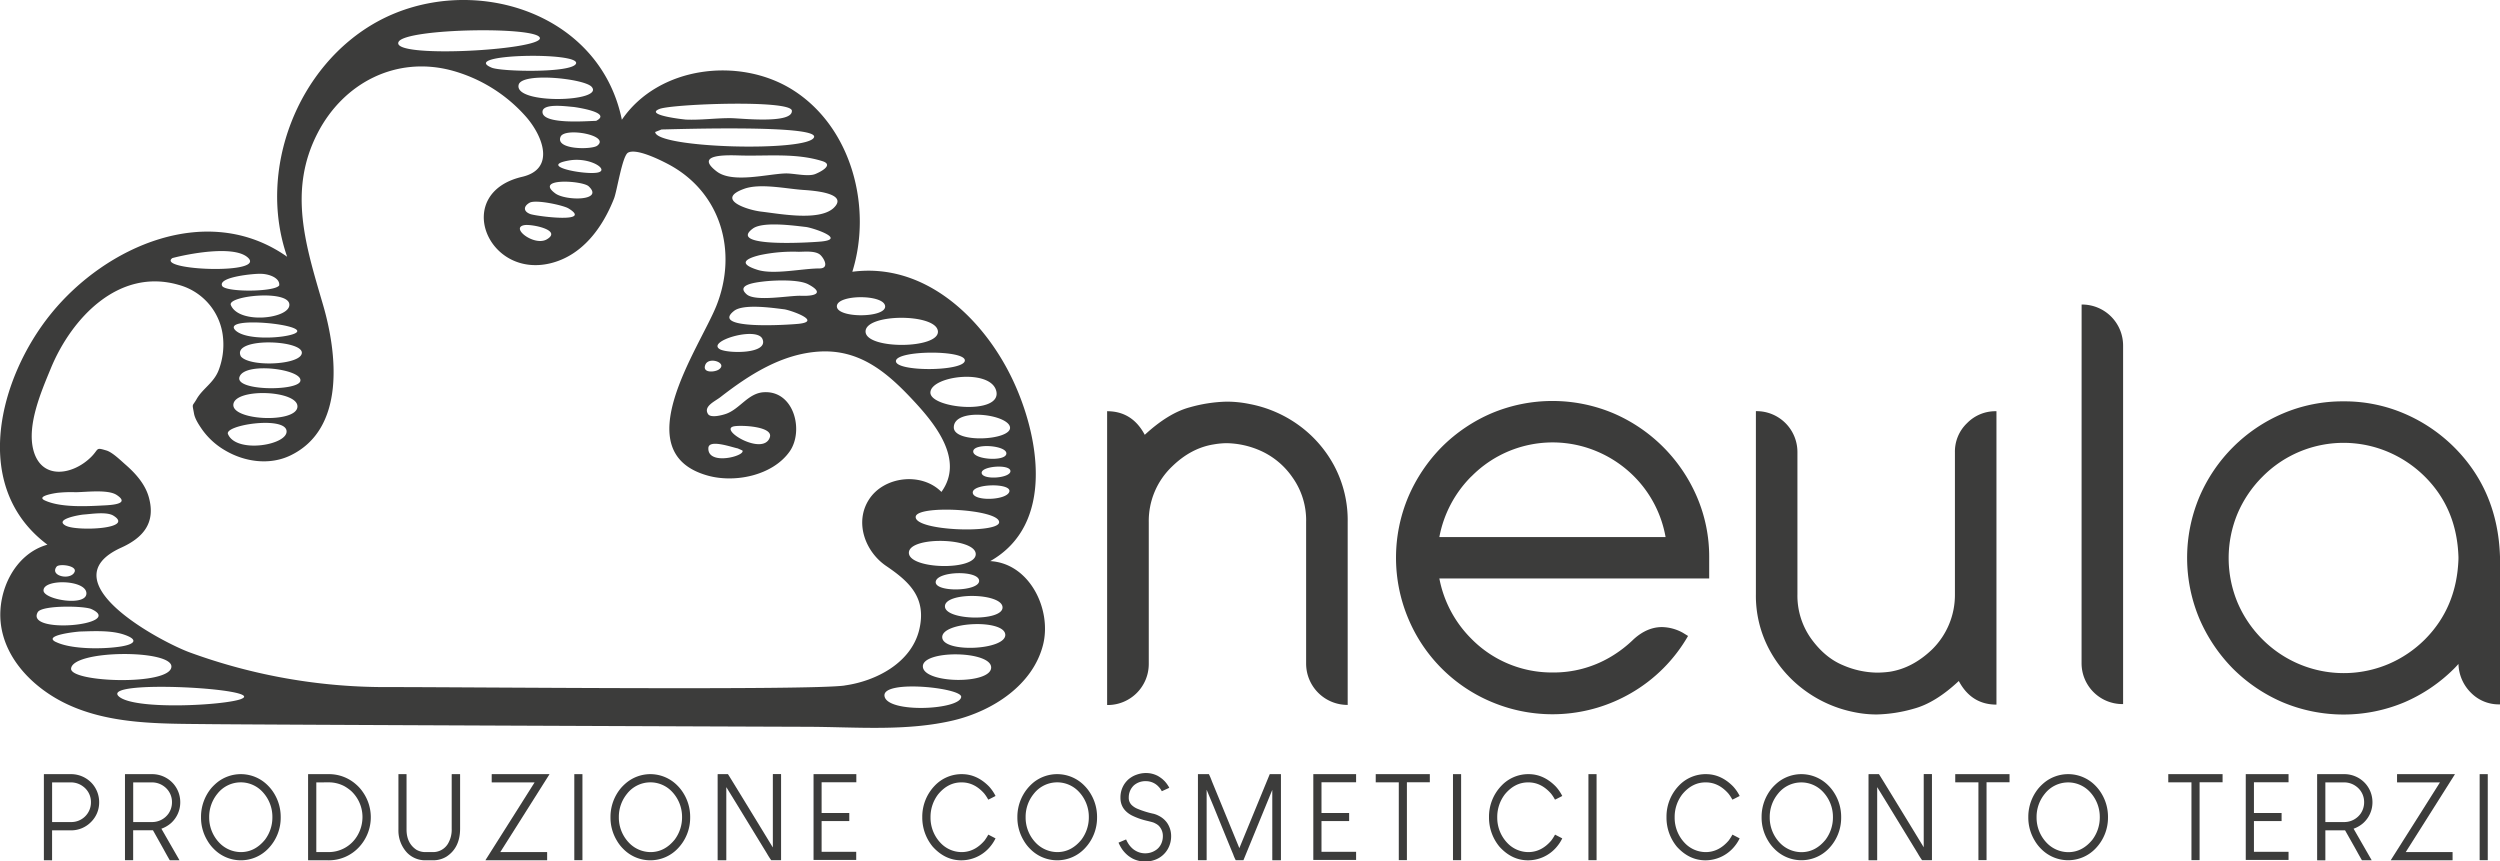 <svg xmlns="http://www.w3.org/2000/svg" viewBox="0 0 1078.61 371.65"><defs><style>.cls-1{fill:#3c3c3b;}</style></defs><title>espanso x sito</title><g id="Livello_2" data-name="Livello 2"><g id="Livello_1-2" data-name="Livello 1"><path class="cls-1" d="M427.23,242.09c28.07-15.88,21.06-54.2,9.71-78.19-12.46-26.34-37.78-50.79-69.21-46.65,8.69-27.78-.27-62.42-25.7-78.45C319.09,24.33,284.1,28.48,268.3,51.67c-9.66-47.33-66-63.9-105.41-42.38-34.67,19-52,64.19-39,101.49C89.68,86.67,45.61,106.2,22,135.37-.31,162.86-13,210,20.46,235,6.4,238.93-1.13,254.85.3,268.62,2,284.77,15.14,297.4,29.21,303.94c18.7,8.69,40.33,8.26,60.5,8.48,21.71.25,237,1.09,258.77,1.15,20.69.06,42.67,2.06,63-2.8,16.67-4,34.27-15.15,38.6-32.82C453.74,262.86,444.24,243.06,427.23,242.09ZM432.54,262c.24,6.21-24.94,5.77-24.85-.44S432.3,255.79,432.54,262Zm-28.83-11c.52-4.66,18.67-5.08,18.73-.4S403.19,255.65,403.71,251Zm-11.58-12.56c.18-7.21,29-6.51,28.85.7S392,245.65,392.13,238.44Zm38.94-13.06c-.34,4.9-36.43,3.73-36-2.4C395.44,217.68,431.47,219.65,431.07,225.38Zm4.4-13.25c-1.07,3.8-15.75,4.3-15.78.36S436.54,208.33,435.47,212.13Zm.47-8.95c.27,3.1-11.8,4.06-12.39,1S435.67,200.09,435.94,203.18Zm-1.75-7.47c-.23,3.58-14.53,2.62-14.3-1S434.43,192.13,434.19,195.71Zm1.58-11.31c.56,5.61-24.4,7-24.26-.06C411.67,175.62,435.22,178.8,435.77,184.4Zm-5.95-15.76c2.72,10.62-29,7.62-28.4.54S427.35,159,429.82,168.64Zm-43.28-12.89c.28-4.72,30.26-4.84,29.73-.13S386.26,160.48,386.54,155.75Zm18.11-12.88c.78,7.76-31.12,8-31.21.18S403.86,135.1,404.65,142.87Zm-22.77-10.81c.52,5.18-20.76,5.33-20.82.12S381.35,126.89,381.88,132.06Zm-71.24,18.65c-6.17-3.43,15.93-10.08,18.32-4.44C331.74,152.85,314,152.55,310.64,150.71Zm-.49,8.7c-1.75,1.22-7.35,1.66-5.83-2.06S314.15,156.63,310.15,159.41Zm35.28-31.8c-5-.13-19.58,2.65-23.29-.62-4.43-3.91,2.67-5,7.25-5.54s15.11-1,19.28,1.19C354.93,125.92,353.08,127.89,345.43,127.61Zm8.09-11.79c-7.34,0-19.65,2.81-26.67.61-8-2.52-5.81-4.69,1-6.36a68.52,68.52,0,0,1,16.71-1.44c2.56,0,7.4-.58,9.46,1.44C355.65,111.69,357.87,115.82,353.52,115.82Zm.59-11.6c-4.43.41-40.57,2.67-29.3-5.61,4.33-3.17,17.91-1.24,22.91-.68C350.43,98.23,365.65,103.17,354.11,104.22Zm-9.79,35.51c-4.18.41-38.23,2.67-27.6-5.61,4.07-3.17,16.87-1.24,21.58-.68C340.86,133.75,355.19,138.68,344.32,139.73Zm15.23-49.89c-6.37,5.65-23.23,2.37-31,1.48-6.2-.71-20.1-5.32-7.49-9.86,6.95-2.5,18.13,0,25.56.49C350,82.19,366.74,83.17,359.55,89.84Zm-4.79-20.33c5.58,1.74-1.78,5.13-3.16,5.63-3.16,1.17-9.25-.41-12.72-.31-7.73.22-22.83,4.35-29.63-.83-9.95-7.59,4.26-7.09,10.07-6.92C331.09,67.42,343.33,65.93,354.76,69.51ZM284.55,47c5.56-2.16,56.8-4.07,57.1.76.37,5.81-22,3.27-26.17,3.22-6.51-.08-13.15.91-19.6.61C294.94,51.53,277.79,49.63,284.55,47Zm.87,8.86c4.62-.06,67.38-2.18,65.81,3.29-1.86,6.48-68.07,4.93-68.56-2.2ZM228.92,92.4c-3.29-1.17-3.08-3.45-.42-4.94s14.52,1.1,16.74,2.44C255.89,96.34,232.43,93.45,228.92,92.4Zm-2.62,4.72c3.14-.49,16.37,2.15,9.65,6.13C230.55,106.44,219.86,98.17,226.3,97.12Zm13.4-13.59c-9.58-6.93,11.57-5.65,14.25-3.17C260.8,86.72,244.29,86.72,239.7,83.53Zm17.64-9c-6.26.81-25.14-3-11.8-5.3C255,67.6,263.63,73.74,257.34,74.53Zm.29-11.64c-2.43,1.73-18.22,1.77-15.76-3.91C243.7,54.77,263.63,58.44,257.63,62.89Zm-.44-10.74c-3.25,0-23.47,1.82-23.13-4,.22-3.8,10.75-2.17,13.46-2C247.85,46.2,264.48,48.43,257.19,52.15Zm-1.93-14.69c5.83,6.55-33.63,7.76-31.49-.88C225.13,31.05,252.12,33.89,255.26,37.46Zm-6.79-9.91c-2.14,4-32.09,3.39-36.3,1.66C197.61,23.22,251.31,22.24,248.47,27.55ZM172,18c3.38-5.85,60.94-6.69,60.94-1.5S167.82,25.36,172,18ZM127.06,143.94c-4.59,2-20.89,3-25.45-1.39C94.86,136,135.68,140.17,127.06,143.94Zm-23.12,9.85c-4.55-8.78,29.8-7.15,26-.62C127.4,157.55,107.66,158.25,103.94,153.79Zm-.54,8.65c2.58-6.46,27.77-3.05,26.15,2.06C128.17,168.85,100.67,168.7,103.4,162.44Zm24.92,13.16c-.66,7.15-28.7,5.84-27.62-1.26S129,168.44,128.32,175.6Zm-3.49-44.42c.83,6.25-21.68,9-25.24.43C98,127.66,124,124.92,124.83,131.18Zm-1.22,54.56c1.09,6.22-21.69,10.14-25.25,1.54C96.73,183.34,122.51,179.51,123.61,185.74Zm-11.43-67.6c3.52-.11,8.72,1.66,8.28,5-1.94,2.9-23.33,3-24.64.17C94,119.33,110.46,118,112.18,118.14Zm-37.8-6.8c6.56-1.75,25.91-5.56,32.24-.48C116.3,118.61,67,116.73,74.38,111.34ZM19.54,216c-4.64-2,4.86-3.31,5-3.34a54.76,54.76,0,0,1,8-.3c4.31,0,14-1.32,17.78,1.18,5.14,3.38.09,4.21-4.72,4.48C38.11,218.41,26.56,219.14,19.54,216Zm9.09,10.94c-5.89-2.91,6-4.84,7.38-4.94,3.32-.23,10-1.33,12.91.47C58.32,228.29,33.31,229.21,28.63,226.91Zm3.22,20.38c-2.35,3-10.41,1-7.43-2.84C25.52,243,34.38,244.1,31.85,247.29Zm-13.07,7.37c0-5,18.42-4.63,18.5,1.29S18.46,258.66,18.78,254.66Zm-2.37,9.26c2.22-2.89,20-2.58,23.05-1.16C54.32,269.65,10.13,273.91,16.41,263.92Zm7.61,13c-5.74-2.89,9.26-4.45,10.69-4.49,5.89-.16,13.29-.58,18.95,1.39,6.06,2.1,4.61,4.06-1.33,5.05C45,280.1,30.82,280.3,24,276.92Zm6.65,11.52c.64-8.18,43.91-8.35,43.28-.73C73.28,295.9,30.18,294.48,30.67,288.44Zm73.46,13.09c-7.09,2.79-46.41,4.94-52.92-1.14C43.27,293,115.41,297.09,104.13,301.53Zm260.23-5.78c-15.64,2.14-164.65.61-198,.66a245.91,245.91,0,0,1-84.25-14.87c-12.26-4.4-62-30.69-29.81-45.29,9.15-4.15,15.06-10.44,11.91-21.74-1.6-5.75-5.79-10.37-10.19-14.19-2-1.75-5.56-5.25-8.14-6-4.76-1.43-3.09-.68-6.5,2.75-7.85,7.88-21.57,10.25-25-3-2.79-10.9,3.47-25.28,7.55-35.18,8.91-21.62,29.29-43.53,55.21-36a26,26,0,0,1,19.07,22.61,30.74,30.74,0,0,1-1.92,14.3c-2.1,5.37-6.9,7.86-9.43,12.31-2,3.5-2,1.59-1.14,6.36.42,2.27,2.11,4.82,3.4,6.69a31.52,31.52,0,0,0,10.27,9.29c8.33,4.83,18.94,6.31,27.83,2.06,24-11.48,20.21-44.22,14.2-64.86-7.4-25.4-15.35-49.34-2.3-74.43,11.18-21.5,33.71-33.18,57.63-26.88A65.69,65.69,0,0,1,227,50.43c7.3,8.38,12.68,22.51-1.73,25.86-29.9,7-15.25,43.85,12.1,37.33,13.84-3.31,22.63-15.41,27.56-28,1.26-3.19,3.55-18.32,6-19.73,3.53-2.06,13.86,3.1,17.12,4.81,23.11,12.07,30.35,38,21,61.32-7.42,18.38-39.37,63.21-3.71,73.17,11.72,3.28,28.06,0,35.39-10.46,6.18-8.87,1.89-26.34-11.25-25.5-6.71.43-10.22,7.13-16.12,9.28-1.41.52-6.67,2-7.87.15-2.16-3.35,3-5.49,5.34-7.33,12.42-9.64,26.37-18.62,42.53-19.64,17.42-1.09,29.24,8.83,40.49,20.89,9.28,9.93,22.44,25.68,12.32,39.66-8.45-8.59-24.7-6.85-31.23,3.24-6.4,9.88-1.63,22.59,7.42,28.72,10.09,6.85,17.53,13.77,14.22,27.57C393.08,286.09,377.82,293.91,364.36,295.75ZM318.29,193.46l2,.88c1.58,2.35-15,6.74-14.67-1C305.73,189.29,315.83,193,318.29,193.46Zm-1.53-9.54c3.28-.58,17,.07,15.37,4.79C329.31,197,309.63,185.19,316.76,183.92ZM414.7,300.67c-.47,5.65-32.26,7.19-33.1-.46C380.83,293.11,415,296.76,414.7,300.67ZM427.63,288c-.06,7.36-29,7-29.46-.34S427.68,280.65,427.63,288Zm6.09-14.28c.57,6.79-26.86,8.08-27.2,1.29S433.15,267,433.72,273.74Z"/><path class="cls-1" d="M477.66,304.16V177.42q10.83,0,16.24,10.18,10.19-9.4,19.4-11.86a63.31,63.31,0,0,1,15.8-2.45,48.65,48.65,0,0,1,9.93,1,53,53,0,0,1,21.21,9.09,51.63,51.63,0,0,1,15.4,17.6,50,50,0,0,1,5.81,24.24v78.91h-.26a17.84,17.84,0,0,1-17.67-17.67V225.25a31.87,31.87,0,0,0-5.93-19.34,33.12,33.12,0,0,0-13.66-11.41,37.42,37.42,0,0,0-14.57-3.29,33.6,33.6,0,0,0-5.68.52q-9.79,1.54-18,9.54a32.47,32.47,0,0,0-10.05,24v61.24a17.72,17.72,0,0,1-17.67,17.67Z"/><path class="cls-1" d="M728.3,274.38a67,67,0,0,1-24.76,24.75,67.56,67.56,0,0,1-59.95,3.74,67,67,0,0,1-36-36,67.72,67.72,0,0,1,0-52.48,69.75,69.75,0,0,1,14.44-21.53,68.62,68.62,0,0,1,21.53-14.57,67.72,67.72,0,0,1,52.48,0,68.66,68.66,0,0,1,36.1,36.1,65.43,65.43,0,0,1,5.28,26.18v9H621a49.9,49.9,0,0,0,13.79,26,48.67,48.67,0,0,0,35.07,14.57,48.1,48.1,0,0,0,24.76-6.57,52.23,52.23,0,0,0,10.18-7.74q5.8-5.28,12.25-5.28a19.25,19.25,0,0,1,9,2.45Zm-93.48-68.85A50,50,0,0,0,621,231.7h97.6A49.15,49.15,0,0,0,705,205.53a50,50,0,0,0-15.86-10.71,49.15,49.15,0,0,0-54.28,10.71Z"/><path class="cls-1" d="M861.36,177.42V304q-10.83,0-16.25-10.19-10.05,9.42-19.34,11.93a62.44,62.44,0,0,1-16,2.51,47.2,47.2,0,0,1-9.79-1A53.49,53.49,0,0,1,778.84,298a52.43,52.43,0,0,1-15.41-17.6,49.31,49.31,0,0,1-5.86-24.11v-78.9h.25a17.62,17.62,0,0,1,17.67,17.66v61.24a31.94,31.94,0,0,0,5.93,19.28q5.93,8.19,13.67,11.41a38.15,38.15,0,0,0,14.69,3.22,42.32,42.32,0,0,0,5.55-.38q9.79-1.55,18.18-9.54a33,33,0,0,0,9.93-24V195.08a16.9,16.9,0,0,1,5.22-12.5,17.07,17.07,0,0,1,12.44-5.16Z"/><path class="cls-1" d="M898.1,131.39A17.7,17.7,0,0,1,916,149.05V303.77h-.25a17.62,17.62,0,0,1-17.67-17.66Z"/><path class="cls-1" d="M1011.18,173.16a65.42,65.42,0,0,1,26.17,5.29A68.74,68.74,0,0,1,1058.88,193q18.82,18.82,19.73,47.19V303.9h-.26a16.78,16.78,0,0,1-12.25-5,18.14,18.14,0,0,1-5.41-12.45c-.61.69-1.21,1.34-1.81,1.94A68.74,68.74,0,0,1,1037.35,303a67.84,67.84,0,0,1-52.48,0,68.74,68.74,0,0,1-21.53-14.57A69.92,69.92,0,0,1,948.9,266.9a67.84,67.84,0,0,1,0-52.48,68.18,68.18,0,0,1,36-36A65.78,65.78,0,0,1,1011.18,173.16Zm49.51,68v-.77q-.64-20.9-14.44-34.69a50.38,50.38,0,0,0-15.86-10.7,49.18,49.18,0,0,0-54.28,10.7,50.24,50.24,0,0,0-10.7,15.8,49.94,49.94,0,0,0,0,38.55,50.08,50.08,0,0,0,10.7,15.79,49.53,49.53,0,0,0,54.28,10.7,50,50,0,0,0,15.86-10.7Q1060,262,1060.69,241.11Z"/><path class="cls-1" d="M19,334H30.65a12.22,12.22,0,0,1,9.29,4.27,12.08,12.08,0,0,1,2.84,7.67v.38a11.77,11.77,0,0,1-3.53,8.35,12,12,0,0,1-8.55,3.58H22.47v12.85l-.08.07H19l-.07-.07v-37Zm3.48,3.56v17.11h8.18a8.46,8.46,0,0,0,8.58-8.4v-.31a8.29,8.29,0,0,0-3.33-6.6,8.64,8.64,0,0,0-5.28-1.8Z"/><path class="cls-1" d="M54,334H65.63a12.22,12.22,0,0,1,9.29,4.27,12.09,12.09,0,0,1,2.85,7.67v.38a12,12,0,0,1-4,8.81,12.66,12.66,0,0,1-4.14,2.41l7.79,13.56,0,.05H73.27c-.12-.12-1.12-1.89-3-5.31L66,358.22H57.45v12.85l-.07.07H54l-.08-.07v-37Zm3.47,3.56v17.11h8.18a8.64,8.64,0,0,0,7-3.58,8.55,8.55,0,0,0,1.55-4.82v-.31a8.31,8.31,0,0,0-3.32-6.6,8.65,8.65,0,0,0-5.29-1.8Z"/><path class="cls-1" d="M103.81,334H104a16.35,16.35,0,0,1,11.62,4.95,17.55,17.55,0,0,1,2.57,3.25,19.37,19.37,0,0,1,2.92,10.29v.2a19.1,19.1,0,0,1-5.41,13.46,16.33,16.33,0,0,1-23.46.1,17.14,17.14,0,0,1-2.79-3.63,19.05,19.05,0,0,1-2.72-9.85v-.36A19.39,19.39,0,0,1,91.19,340a22,22,0,0,1,2.59-2.49A16.36,16.36,0,0,1,103.81,334ZM90.25,352.43v.26a15.69,15.69,0,0,0,4.4,10.94,13,13,0,0,0,9.26,4q6.07,0,10.44-5.38a15.94,15.94,0,0,0,3.17-9.55v-.2a15.72,15.72,0,0,0-4.39-11,12.79,12.79,0,0,0-19.32.94A15.72,15.72,0,0,0,90.25,352.43Z"/><path class="cls-1" d="M133,334h9a17.52,17.52,0,0,1,11.58,4.4,16.51,16.51,0,0,1,2.9,3.22,18.93,18.93,0,0,1-1.6,23.89,17.76,17.76,0,0,1-13.38,5.66H133l-.08-.07v-37Zm3.47,3.56v30.06h5A14.31,14.31,0,0,0,154,360.84a15.82,15.82,0,0,0,2.39-8.28,15.35,15.35,0,0,0-4.95-11.35,19,19,0,0,0-2.84-2,14.37,14.37,0,0,0-6.61-1.67Z"/><path class="cls-1" d="M171.93,334h3.4l.07.08v23.79q0,5.94,4.27,8.76a7.79,7.79,0,0,0,3.71,1h3.53a7.46,7.46,0,0,0,6.32-3.55,11.93,11.93,0,0,0,1.65-6.56V334.05L195,334h3.43l.08.08v23.43q0,8.24-5.87,12.07a11.07,11.07,0,0,1-5.61,1.59h-3.65a10.91,10.91,0,0,1-7.7-3.22,14,14,0,0,1-3.78-10V334.05Z"/><path class="cls-1" d="M212.22,334h24.83l0,.08-13.71,21.71-7.49,11.83h20.16l.05.08v3.4l-.05.07H209.52l-.07-.07,13.4-21.18,7.8-12.36H212.22l-.08-.08v-3.4Z"/><path class="cls-1" d="M247.78,334h3.51l0,0v37.12l0,0h-3.51l0,0V334Z"/><path class="cls-1" d="M280.51,334h.15a16.39,16.39,0,0,1,11.63,4.95,17.84,17.84,0,0,1,2.56,3.25,19.28,19.28,0,0,1,2.92,10.29v.2a19.1,19.1,0,0,1-5.41,13.46,16.33,16.33,0,0,1-23.46.1,17.14,17.14,0,0,1-2.79-3.63,19.15,19.15,0,0,1-2.72-9.85v-.36a19.34,19.34,0,0,1,4.5-12.39,20.49,20.49,0,0,1,2.59-2.49A16.32,16.32,0,0,1,280.51,334ZM267,352.43v.26a15.68,15.68,0,0,0,4.39,10.94,13,13,0,0,0,9.27,4q6.06,0,10.43-5.38a16,16,0,0,0,3.18-9.55v-.2a15.73,15.73,0,0,0-4.4-11,12.79,12.79,0,0,0-19.32.94A15.71,15.71,0,0,0,267,352.43Z"/><path class="cls-1" d="M309.7,334h4.37q.19.21,13.58,22.14l5.74,9.42h.05V334.05l.05-.08h3.43l.07.08v37l-.07.07h-4.19a32.67,32.67,0,0,1-1.91-3q-.09-.14-13.58-22.22l-3.88-6.3v31.49l-.08.07H309.7l-.08-.07v-37Z"/><path class="cls-1" d="M351,334h18.46l0,0v3.5l0,0H354.48v13.25h11.94l0,0v3.5l0,0H354.48v13.25h14.93l0,0v3.5l0,0H351l0,0V334Z"/><path class="cls-1" d="M414.7,334H415q6.44,0,11.65,5.26a17.69,17.69,0,0,1,2.87,4.16c-2,1.05-3.08,1.58-3.15,1.58a17.21,17.21,0,0,0-1.73-2.64q-4.23-4.8-9.72-4.8h-.15q-5.75,0-10,5.13a16,16,0,0,0-3.3,9.77v.26a15.72,15.72,0,0,0,4.29,10.91,12.53,12.53,0,0,0,9.11,4q5.61,0,9.88-4.95a21.62,21.62,0,0,0,1.65-2.59l3.12,1.62a17.76,17.76,0,0,1-3.07,4.42,16.19,16.19,0,0,1-11.68,5.05q-7,0-12.31-5.84a19.65,19.65,0,0,1-4.55-12.61v-.26A19.24,19.24,0,0,1,403.27,339,16,16,0,0,1,414.7,334Z"/><path class="cls-1" d="M456.06,334h.15a16.37,16.37,0,0,1,11.63,4.95,17.84,17.84,0,0,1,2.56,3.25,19.28,19.28,0,0,1,2.92,10.29v.2a19.1,19.1,0,0,1-5.41,13.46,16.33,16.33,0,0,1-23.46.1,17.14,17.14,0,0,1-2.79-3.63,19.15,19.15,0,0,1-2.72-9.85v-.36a19.34,19.34,0,0,1,4.5-12.39A20.49,20.49,0,0,1,446,337.5,16.34,16.34,0,0,1,456.06,334ZM442.5,352.43v.26a15.68,15.68,0,0,0,4.39,10.94,13,13,0,0,0,9.27,4q6.06,0,10.43-5.38a16,16,0,0,0,3.18-9.55v-.2a15.76,15.76,0,0,0-4.39-11,12.8,12.8,0,0,0-19.33.94A15.71,15.71,0,0,0,442.5,352.43Z"/><path class="cls-1" d="M494.16,333.52h.41a10.8,10.8,0,0,1,5.13,1.34,16,16,0,0,1,1.72,1.19c.29.24.66.59,1.12,1.05a13.39,13.39,0,0,1,1.37,1.8,5.45,5.45,0,0,1,.56,1v0l-3.22,1.47a7.79,7.79,0,0,0-1.32-1.88,7.4,7.4,0,0,0-5.54-2.46h-.05a7.51,7.51,0,0,0-5.21,1.88,7.87,7.87,0,0,0-1,1.22A7.15,7.15,0,0,0,487,344a4.33,4.33,0,0,0,1.3,3.37,7.92,7.92,0,0,0,2.28,1.5,39,39,0,0,0,7.26,2.26A10.68,10.68,0,0,1,500,352a9.84,9.84,0,0,1,2.21,1.52,9.56,9.56,0,0,1,1.14,1.25,8,8,0,0,1,.71,1.11,10,10,0,0,1,1.22,4.73v.07l0,.1,0,.11v.07a11.1,11.1,0,0,1-1.4,5.28,10.44,10.44,0,0,1-5.46,4.68,12,12,0,0,1-4.14.78h-.43a11.91,11.91,0,0,1-5.13-1.24,14.53,14.53,0,0,1-1.8-1.14,13.75,13.75,0,0,1-2.54-2.57,16.3,16.3,0,0,1-1.34-2.21,11,11,0,0,1-.46-1c.07,0,1.16-.49,3.27-1.37a12.87,12.87,0,0,0,1.27,2.28,10.36,10.36,0,0,0,1.12,1.3,7.79,7.79,0,0,0,1.78,1.34,8.11,8.11,0,0,0,4,1.07h.13a8.11,8.11,0,0,0,4.62-1.45,6.37,6.37,0,0,0,1.14-1,7,7,0,0,0,1.45-2.61,7.68,7.68,0,0,0,.35-2.26v-.08a6.25,6.25,0,0,0-1.8-4.52,5.9,5.9,0,0,0-1.5-1,4.58,4.58,0,0,0-1.06-.46c-.34-.12-1.21-.34-2.62-.68a29.55,29.55,0,0,1-6.42-2.29q-4.91-2.6-4.9-7.64v-.2a10.46,10.46,0,0,1,1.9-6,12.36,12.36,0,0,1,1.12-1.32,9.37,9.37,0,0,1,1.6-1.27,10.39,10.39,0,0,1,2.39-1.16A12.13,12.13,0,0,1,494.16,333.52Z"/><path class="cls-1" d="M516.86,334h4.72a32,32,0,0,1,1.32,3.15l11.81,28.77h0L547.83,334h4.75l.08.08v37l-.08.07H549l-.08-.07V340.78h0l-12.44,30.34,0,0h-3.33a16,16,0,0,1-1.12-2.59q-.08-.07-8.43-20.59-2.58-6.19-3-7.21h0v30.32l-.08.07h-3.6l-.08-.07v-37Z"/><path class="cls-1" d="M566.62,334h18.46l0,0v3.5l0,0H570.15v13.25h11.93l0,0v3.5l0,0H570.15v13.25h14.93l0,0v3.5l0,0H566.62l0,0V334Z"/><path class="cls-1" d="M593.45,334h23.44l0,0v3.5l0,0H607v33.59l0,0h-3.5l0,0V337.53h-9.95l0,0V334Z"/><path class="cls-1" d="M626.88,334h3.51l0,0v37.12l0,0h-3.51l0,0V334Z"/><path class="cls-1" d="M659.2,334h.31q6.45,0,11.65,5.26a17.69,17.69,0,0,1,2.87,4.16c-2,1.05-3.08,1.58-3.15,1.58a16.5,16.5,0,0,0-1.73-2.64q-4.23-4.8-9.72-4.8h-.15q-5.74,0-10,5.13a16,16,0,0,0-3.3,9.77v.26a15.72,15.72,0,0,0,4.29,10.91,12.55,12.55,0,0,0,9.11,4q5.63,0,9.88-4.95a19.37,19.37,0,0,0,1.65-2.59l3.12,1.62a17.48,17.48,0,0,1-3.07,4.42,16.19,16.19,0,0,1-11.68,5.05q-7,0-12.31-5.84a19.65,19.65,0,0,1-4.55-12.61v-.26A19.21,19.21,0,0,1,647.78,339,15.92,15.92,0,0,1,659.2,334Z"/><path class="cls-1" d="M685.32,334h3.51l0,0v37.12l0,0h-3.51l0,0V334Z"/><path class="cls-1" d="M735.74,334h.3q6.45,0,11.66,5.26a17.69,17.69,0,0,1,2.87,4.16c-2,1.05-3.08,1.58-3.15,1.58a17.21,17.21,0,0,0-1.73-2.64c-2.82-3.2-6.07-4.8-9.72-4.8h-.15q-5.75,0-10,5.13a16,16,0,0,0-3.3,9.77v.26a15.72,15.72,0,0,0,4.29,10.91,12.52,12.52,0,0,0,9.11,4q5.61,0,9.88-4.95a21.62,21.62,0,0,0,1.65-2.59l3.12,1.62a17.76,17.76,0,0,1-3.07,4.42,16.19,16.19,0,0,1-11.68,5.05q-7,0-12.31-5.84A19.65,19.65,0,0,1,719,352.69v-.26A19.24,19.24,0,0,1,724.31,339,15.94,15.94,0,0,1,735.74,334Z"/><path class="cls-1" d="M777.1,334h.15a16.39,16.39,0,0,1,11.63,4.95,17.84,17.84,0,0,1,2.56,3.25,19.28,19.28,0,0,1,2.92,10.29v.2A19.1,19.1,0,0,1,789,366.12a16.33,16.33,0,0,1-23.46.1,17.14,17.14,0,0,1-2.79-3.63,19.15,19.15,0,0,1-2.72-9.85v-.36a19.34,19.34,0,0,1,4.5-12.39,20.49,20.49,0,0,1,2.59-2.49A16.32,16.32,0,0,1,777.1,334Zm-13.56,18.46v.26a15.68,15.68,0,0,0,4.39,10.94,13,13,0,0,0,9.27,4q6.06,0,10.43-5.38a16,16,0,0,0,3.18-9.55v-.2a15.73,15.73,0,0,0-4.4-11,12.79,12.79,0,0,0-19.32.94A15.71,15.71,0,0,0,763.54,352.43Z"/><path class="cls-1" d="M806.29,334h4.37q.2.21,13.58,22.14l5.74,9.42h0V334.05l.05-.08h3.43l.07.08v37l-.07.07h-4.19a32.67,32.67,0,0,1-1.91-3q-.09-.14-13.58-22.22l-3.88-6.3v31.49l-.08.07h-3.58l-.08-.07v-37Z"/><path class="cls-1" d="M843.56,334H867l0,0v3.5l0,0h-9.92v33.59l0,0h-3.5l0,0V337.53h-10l0,0V334Z"/><path class="cls-1" d="M892.23,334h.15A16.37,16.37,0,0,1,904,338.92a17.84,17.84,0,0,1,2.56,3.25,19.28,19.28,0,0,1,2.92,10.29v.2a19.1,19.1,0,0,1-5.41,13.46,16.33,16.33,0,0,1-23.46.1,17.14,17.14,0,0,1-2.79-3.63,19.15,19.15,0,0,1-2.72-9.85v-.36a19.34,19.34,0,0,1,4.5-12.39,20.49,20.49,0,0,1,2.59-2.49A16.34,16.34,0,0,1,892.23,334Zm-13.56,18.46v.26a15.68,15.68,0,0,0,4.39,10.94,13,13,0,0,0,9.27,4q6.06,0,10.43-5.38a16,16,0,0,0,3.18-9.55v-.2a15.76,15.76,0,0,0-4.39-11,12.8,12.8,0,0,0-19.33.94A15.71,15.71,0,0,0,878.67,352.43Z"/><path class="cls-1" d="M935.48,334h23.44l0,0v3.5l0,0H949v33.59l0,0h-3.51l0,0V337.53h-10l0,0V334Z"/><path class="cls-1" d="M968.92,334h18.46l0,0v3.5l0,0H972.45v13.25h11.93l0,0v3.5l0,0H972.45v13.25h14.93l0,0v3.5l0,0H968.92l0,0V334Z"/><path class="cls-1" d="M999.79,334h11.65a12.22,12.22,0,0,1,9.29,4.27,12.09,12.09,0,0,1,2.85,7.67v.38a12,12,0,0,1-4,8.81,12.66,12.66,0,0,1-4.14,2.41l7.79,13.56,0,.05h-4.17q-.17-.18-3-5.31l-4.29-7.59h-8.51v12.85l-.07.07h-3.4l-.08-.07v-37Zm3.47,3.56v17.11h8.18a8.64,8.64,0,0,0,7-3.58,8.55,8.55,0,0,0,1.55-4.82v-.31a8.31,8.31,0,0,0-3.32-6.6,8.64,8.64,0,0,0-5.28-1.8Z"/><path class="cls-1" d="M1034.26,334h24.83l.05.08-13.71,21.71-7.49,11.83h20.16l.05.08v3.4l-.05.07h-26.53l-.08-.07,13.41-21.18,7.8-12.36h-18.44l-.07-.08v-3.4Z"/><path class="cls-1" d="M1069.83,334h3.5l0,0v37.12l0,0h-3.5l0,0V334Z"/></g></g></svg>